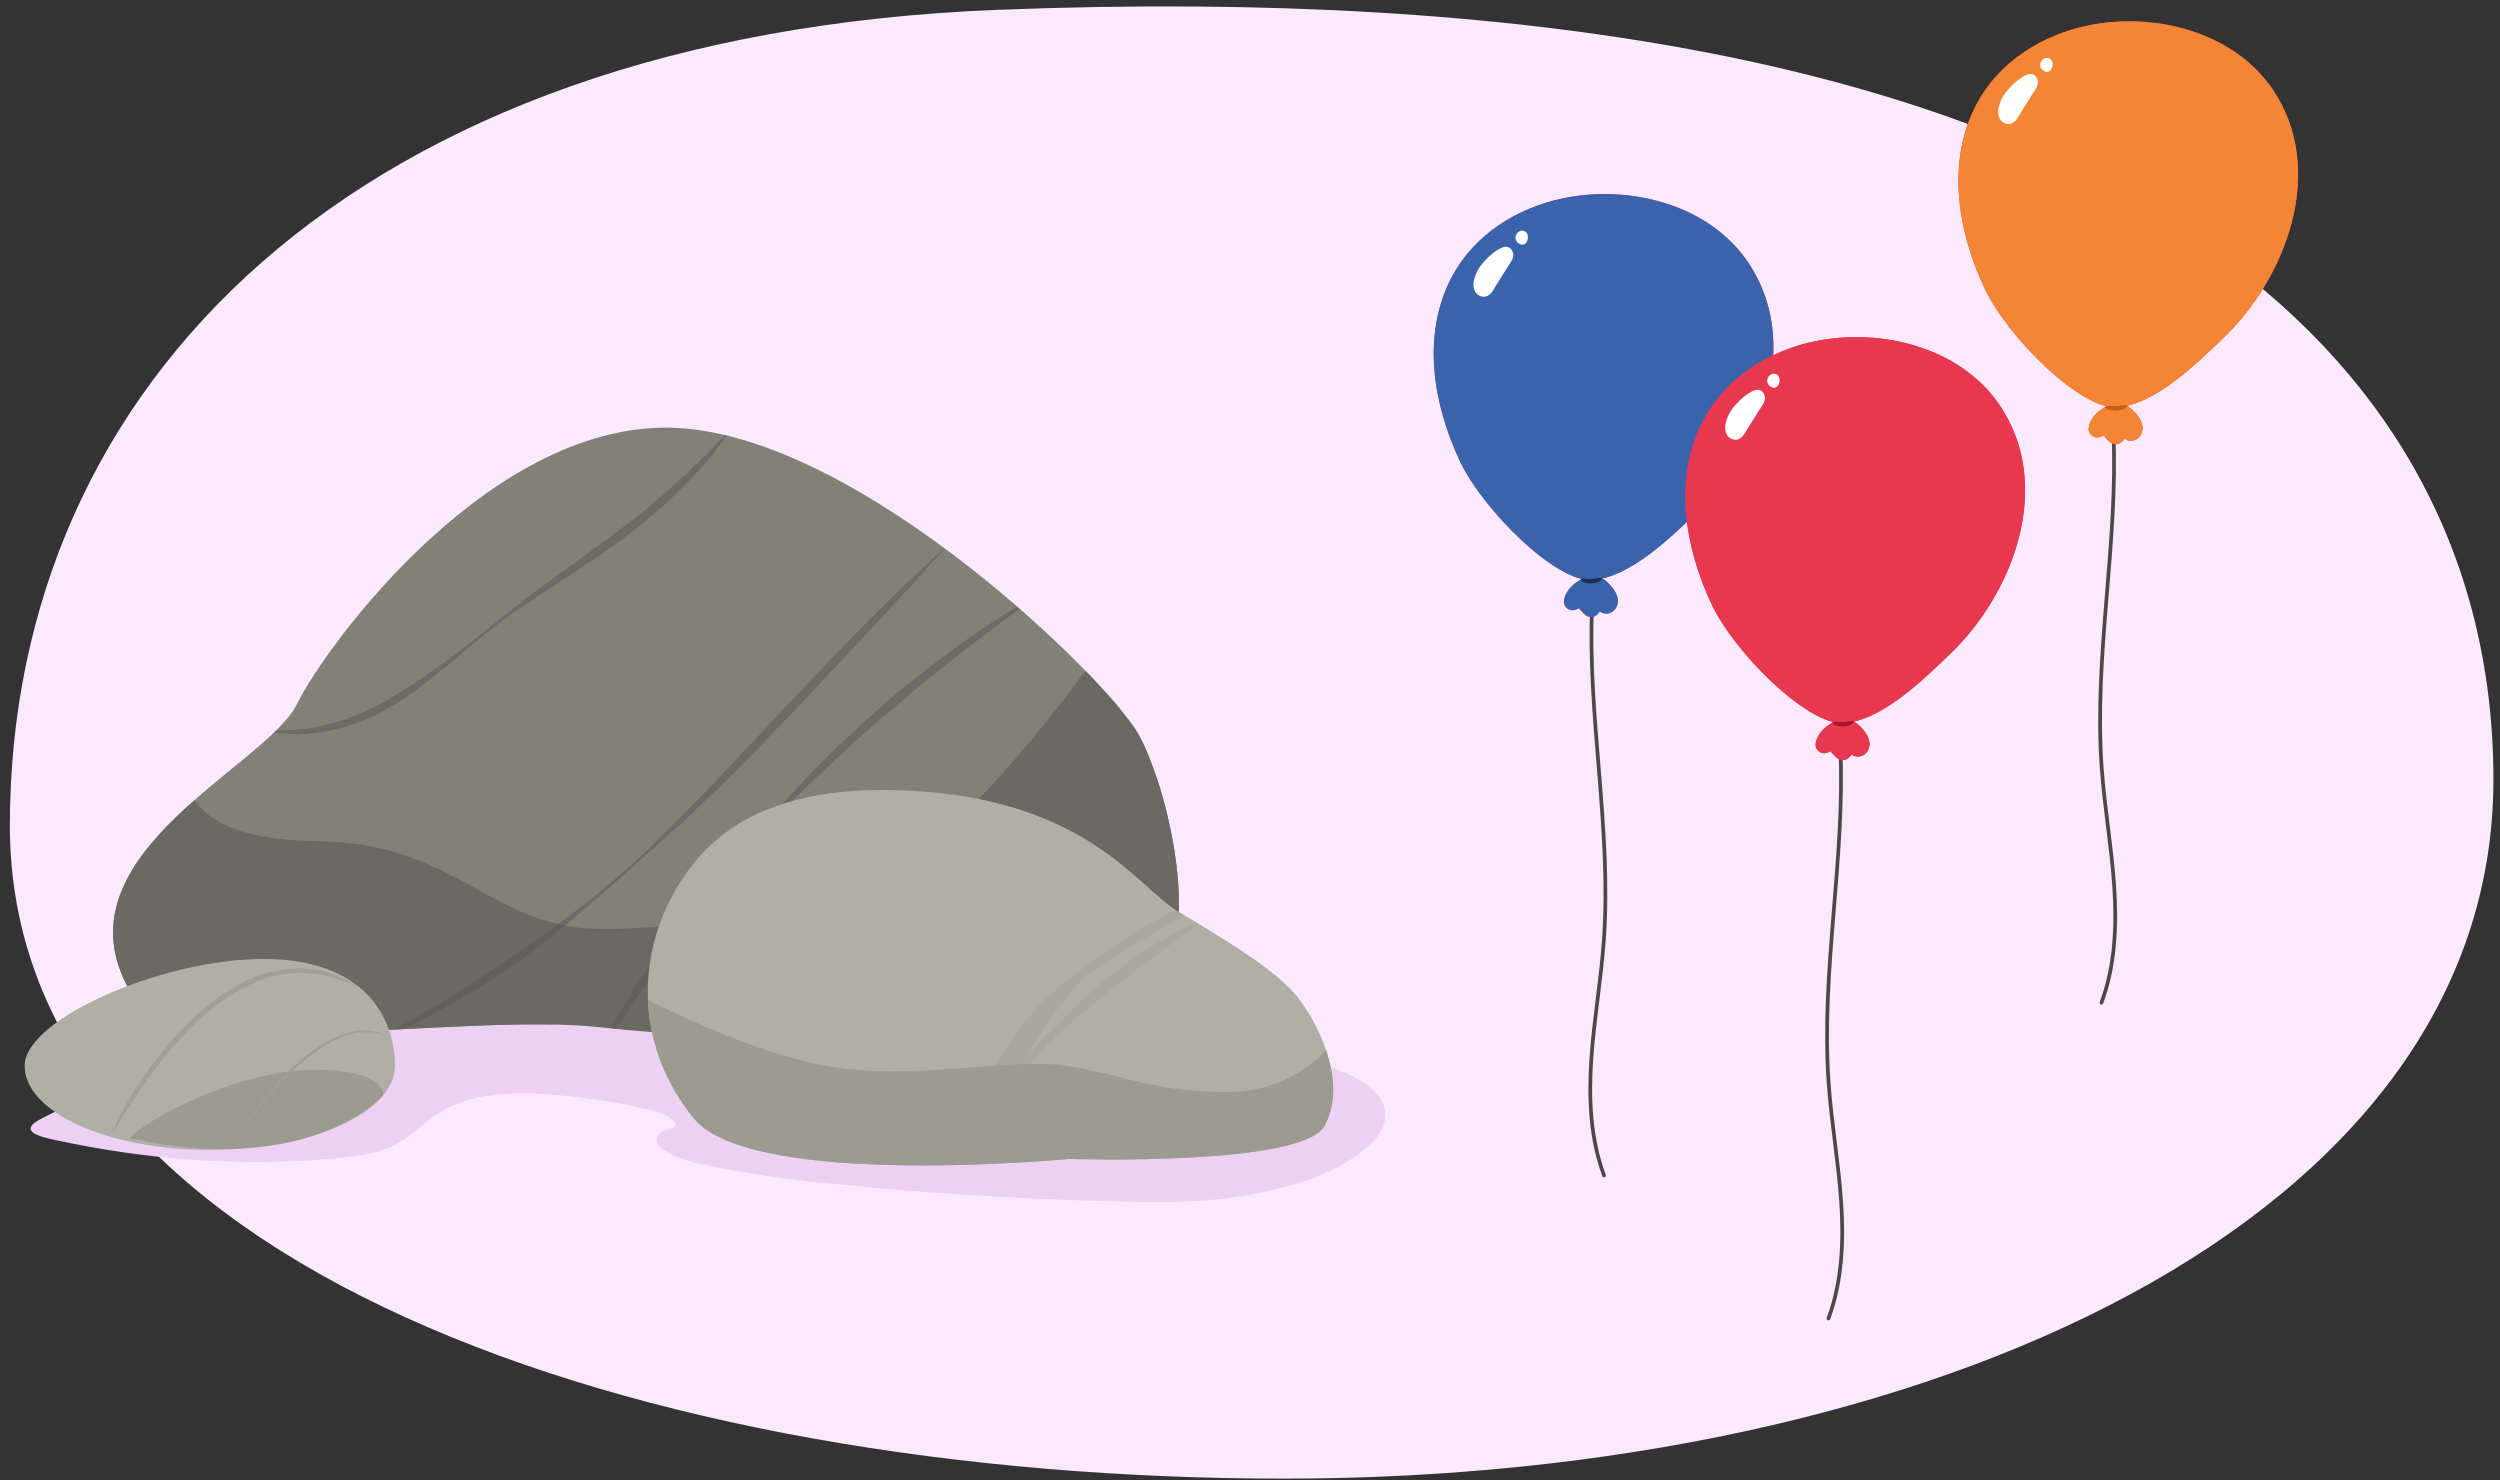 <svg xmlns="http://www.w3.org/2000/svg" xmlns:xlink="http://www.w3.org/1999/xlink" width="760" height="450" viewBox="0 0 760 450">
  <rect x="0" y="0" width="760" height="450" fill="#333333" stroke="none"/>
  <defs>
    <clipPath id="a">
      <path d="M346.122,223.187c9.192,16.281,24.7,76.131-5.17,86.6s-125.717,6.244-157.684,2.585c-45.077-5.159-131.251,13.246-144.759-12.925-20.68-40.067,42.508-66.7,51.7-85.3s60.026-87.5,116.324-84.012S336.93,206.906,346.122,223.187Z" fill="none"/>
    </clipPath>
    <clipPath id="b">
      <path d="M357.712,276.839c11.413,6.931,30.435,17.713,37.283,26.955s14.457,26.185,7.609,38.507S325,352.313,325,352.313s-96.567,9.241-114.067-12.322-16.8-46.979-7.674-65.462,27.392-37.737,77.61-33.886S346.3,269.908,357.712,276.839Z" fill="none"/>
    </clipPath>
  </defs>
  <g style="isolation: isolate">
    <g>
      <path d="M758,237c0,133.966-171.907,212.5-367.62,212.5S3,384.966,3,251,107.46,10.752,303,3C636.088-10.2,758,103.034,758,237Z" fill="#fbe9ff"/>
      <path d="M32,329c-11.176,7.615-18,10-21,12-5.55,3.7,3.958,5.179,9.313,6.285,27.007,5.574,55.7,7.519,83.162,4.666,6.081-.631,12.321-1.483,17.645-4.489,4.224-2.385,7.62-5.99,11.626-8.724,9.346-6.382,22.171-6.776,33.156-6.1a204.582,204.582,0,0,1,31.29,4.667,26.477,26.477,0,0,1,5.18,1.674c.78.356,2.731,1.633,2.9,2.527.333,1.785-1.254,1.548-2.851,2.026a3.976,3.976,0,0,0-2.5,1.848c-2.145,4.271,9.377,7.724,12.144,8.311q8.893,1.886,17.877,3.313c12.446,1.976,25.015,3.037,37.527,4.183,25.706,2.353,51.654,3.6,77.488,4.2,13.1.305,26.331-.225,39.172-3.006,11.209-2.428,24.423-6.627,32.764-14.881a15.079,15.079,0,0,0,3.615-5.139c3.541-9.156-8.216-15.416-15.2-17.6-32.7-10.227-67.526-11.453-100.871-19.336-18.44-4.359-36.427-10.755-55.156-13.63-16.757-2.572-33.806-2.279-50.757-1.979-27.3.482-54.615.965-81.862,2.747-14.576.953-29.232,2.3-43.284,6.288a118.144,118.144,0,0,0-39.74,20.029" fill="#edd0f4"/>
      <g>
        <g>
          <g clip-path="url(#a)">
            <path d="M339.66,214.14c9.191,16.281,57.014,101.98,27.142,112.446s-153-15.977-185.17-15.977-135.51,22.822-157.34,3.053,20.536-82.208,29.727-100.815,89.753-100.425,146.052-96.937S330.468,197.859,339.66,214.14Z" fill="#828177"/>
            <path d="M331.905,201.215s-32.171,45.523-55.755,59.717-80.425,24.592-103.262,20.646c-26.134-4.516-38.245-25.162-75.215-25.807-31.866-.556-38.883-9.033-43.982-23.226L10.074,324l361.9-2.584C379.564,289.536,357.337,225.867,331.905,201.215Z" fill="#6b6a62"/>
            <g opacity="0.49">
              <path d="M111.481,317.42c3.613-2.007,9.166-4.964,12.894-6.945,4.75-2.726,9.44-5.584,14.18-8.316l1.527-1c19.381-12.53,38.628-25.761,55.467-41.64,31.457-30,59.986-65.068,92.685-93.794C268.868,186.914,248.45,208.992,228.1,229.9c-13.654,14.014-28.241,27.1-42.944,39.988-7.169,6.25-15,13.07-22.579,18.786a245.762,245.762,0,0,1-24.571,16.146c-3.726,1.967-9.217,5.075-12.99,6.886l-6.708,3.008c-2.236,1-4.472,1.99-6.721,2.945l-.108-.238Z" fill="#56554f"/>
            </g>
            <g opacity="0.49">
              <path d="M177.917,326.769a279.344,279.344,0,0,1,26.788-43.291c4.663-5.938,11.442-13.966,16.244-19.63,8.343-9.623,16.555-19.356,25.352-28.577a381.258,381.258,0,0,1,28.063-25.98c13.166-10.438,27.452-21.341,42.031-28.755a623.409,623.409,0,0,0-59.381,47.529c-12.363,11.543-24.661,23.23-35.416,36.325-10.368,13.042-20.144,27.525-29.607,41.207-3.443,5.326-7.008,10.585-10.384,15.962-1.14,1.785-2.283,3.571-3.463,5.338l-.227-.128Z" fill="#56554f"/>
            </g>
            <g opacity="0.49">
              <path d="M79.888,221.766c14.539,1.5,28.655-3,40.8-10.739,12.4-7.436,23.673-16.749,34.984-25.778,11.406-8.991,23.486-17.114,34.981-25.925,11.568-8.7,21.937-18.817,31.938-29.281-7.7,11.6-18.876,22.609-30.241,31.491-11.535,8.833-24.111,16.317-36.028,24.583-11.979,8.324-22.207,18.793-34.425,26.847-9.216,5.941-20.032,10.123-31.135,10.156a51.982,51.982,0,0,1-10.911-1.1l.038-.258Z" fill="#56554f"/>
            </g>
          </g>
          <g clip-path="url(#b)">
            <path d="M357.712,276.839c11.413,6.931,30.435,17.713,37.283,26.955s14.457,26.185,7.609,38.507S325,352.313,325,352.313s-96.567,9.241-114.067-12.322-16.8-46.979-7.674-65.462,27.392-37.737,77.61-33.886S346.3,269.908,357.712,276.839Z" fill="#afafa5"/>
            <path d="M407.316,313.977a40.211,40.211,0,0,1-33.348,17.945c-23.217.427-34.192-5.981-51.5-8.118s-48.273,5.428-74.716-.427c-27.016-5.982-58.675-23.5-58.675-23.5s6.754,67.507,8.442,67.507S420.4,352.431,420.4,352.431Z" fill="#9b9b8f"/>
            <path d="M329.645,297.314c-8.442,7.691-17.729,24.354-17.729,24.354s8.341-10.579,23.537-23.4,33.027-20.184,33.027-20.184-38.835,26.918-53.609,43.154-15.2,38.88-15.2,38.88H288.7s8.02-35.889,28.7-55.971c12.893-12.516,36.671-26.5,46.779-31.032,6.108-2.736,2.188,1.551,2.188,1.551S336,291.527,329.645,297.314Z" fill="#a09f95" opacity="0.4" style="mix-blend-mode: multiply"/>
          </g>
        </g>
        <g>
          <path d="M7.492,324c0,14.121,25.2,25.568,56.287,25.568S120.066,338.118,120.066,324s-8.813-32.478-39.9-32.478S7.492,309.876,7.492,324Z" fill="#afafa5"/>
          <g style="mix-blend-mode: overlay">
            <path d="M34.2,344.015a99.472,99.472,0,0,1,12.348-20.639c11.669-15.488,29.2-32.164,50.228-28.49a34.664,34.664,0,0,1,11.169,4.624l-.1.178a48.821,48.821,0,0,0-11.295-3.537c-20.523-3.129-37.186,13.178-48.832,28.112-4.828,6.352-9.082,13.086-13.337,19.843l-.182-.091Z" fill="#a09f95"/>
          </g>
          <path d="M39.839,346.142c-3.082-.655,34.424-25.486,65.909-20.211,11.1,1.86,10.8,6.891,10.8,6.891S95.342,357.936,39.839,346.142Z" fill="#9b9b8f"/>
          <g style="mix-blend-mode: overlay">
            <path d="M74.29,342.5c7.233-11.93,26.628-34.545,42.275-28.164l-.035.1c-13.518-3.548-25.4,8.52-33.721,17.643-2.99,3.273-5.663,7.25-8.519,10.425Z" fill="#a09f95"/>
          </g>
        </g>
      </g>
      <g>
        <path d="M484.008,183.57c-1.557,34.176,6.018,68.358,3.545,102.48-.867,11.967-2.966,23.821-3.786,35.791s-.31,24.263,3.867,35.511" fill="none" stroke="#4d4847" stroke-linecap="round" stroke-linejoin="round" stroke-width="1.131"/>
        <path d="M489.541,177.93c-1.7-1.874-4.058-3.511-6.708-2.853a6.222,6.222,0,0,0-2.247,1.134c-2.331,1.229-4.515,3.361-5.046,5.978a2.594,2.594,0,0,0,2.553,3.311,5.967,5.967,0,0,0,2.048-.658c-.317.143,1.739,2.073,1.915,2.186,1.674,1.077,3.25.488,4.288-1.187a3.233,3.233,0,0,0,1.344.649,3.546,3.546,0,0,0,3.962-2.625C492.328,181.673,490.964,179.5,489.541,177.93Z" fill="#e83850"/>
        <path d="M483.977,176.342c11.625-.735,24.208-13.277,32.083-20.761,19.562-18.591,31.959-51.557,15.224-76.028-11.971-17.5-35.959-23.395-55.9-19.314-14.119,2.889-27.26,11.073-34.081,24.054-9.245,17.6-5.6,38.725,2.554,55.98C450.827,155.02,472.991,177.037,483.977,176.342Z" fill="#e83850"/>
        <path d="M480.614,176.133a2.594,2.594,0,0,1,1.67-.154,15.217,15.217,0,0,0,1.538.017c1.149.086,1.983-.489,3.139-.262a.111.111,0,0,1,.085.142c-.509,1.264-2.042,1.339-3.175,1.482a7.5,7.5,0,0,1-1.762-.168c-.561-.141-1.18-.188-1.551-.9a.113.113,0,0,1,.056-.156Z" fill="#a6172b"/>
        <path d="M459.892,76.7c-1.775-4.893-8.681,2.437-10,4.41a12.121,12.121,0,0,0-1.834,4.245c-.4,1.923.188,4.267,2.365,4.764,2.359.538,3.384-1.741,4.41-3.386l3.245-5.2C458.911,80.19,460.506,78.392,459.892,76.7Z" fill="#fff"/>
        <path d="M464.418,71.5a1.687,1.687,0,0,0-1.1-1.282,1.837,1.837,0,0,0-2.1.722,1.988,1.988,0,0,0,.613,3.113c.019.013.029.036.049.048a1.517,1.517,0,0,0,2.309-.737A2.934,2.934,0,0,0,464.418,71.5Z" fill="#fff"/>
        <path d="M489.541,177.93c-1.7-1.874-4.058-3.511-6.708-2.853a6.222,6.222,0,0,0-2.247,1.134c-2.331,1.229-4.515,3.361-5.046,5.978a2.594,2.594,0,0,0,2.553,3.311,5.967,5.967,0,0,0,2.048-.658c-.317.143,1.739,2.073,1.915,2.186,1.674,1.077,3.25.488,4.288-1.187a3.233,3.233,0,0,0,1.344.649,3.546,3.546,0,0,0,3.962-2.625C492.328,181.673,490.964,179.5,489.541,177.93Z" fill="#3964ad"/>
        <path d="M483.977,176.342c11.625-.735,24.208-13.277,32.083-20.761,19.562-18.591,31.959-51.557,15.224-76.028-11.971-17.5-35.959-23.395-55.9-19.314-14.119,2.889-27.26,11.073-34.081,24.054-9.245,17.6-5.6,38.725,2.554,55.98C450.827,155.02,472.991,177.037,483.977,176.342Z" fill="#3964ad"/>
        <path d="M480.614,176.133a2.594,2.594,0,0,1,1.67-.154,15.217,15.217,0,0,0,1.538.017c1.149.086,1.983-.489,3.139-.262a.111.111,0,0,1,.085.142c-.509,1.264-2.042,1.339-3.175,1.482a7.5,7.5,0,0,1-1.762-.168c-.561-.141-1.18-.188-1.551-.9a.113.113,0,0,1,.056-.156Z" fill="#1d3257"/>
        <path d="M459.892,76.7c-1.775-4.893-8.681,2.437-10,4.41a12.121,12.121,0,0,0-1.834,4.245c-.4,1.923.188,4.267,2.365,4.764,2.359.538,3.384-1.741,4.41-3.386l3.245-5.2C458.911,80.19,460.506,78.392,459.892,76.7Z" fill="#fff"/>
        <path d="M464.418,71.5a1.687,1.687,0,0,0-1.1-1.282,1.837,1.837,0,0,0-2.1.722,1.988,1.988,0,0,0,.613,3.113c.019.013.029.036.049.048a1.517,1.517,0,0,0,2.309-.737A2.934,2.934,0,0,0,464.418,71.5Z" fill="#fff"/>
      </g>
      <g>
        <path d="M559.468,227.05c1.557,34.176-6.018,68.359-3.545,102.481.867,11.967,2.966,23.82,3.786,35.79s.31,24.264-3.867,35.511" fill="none" stroke="#4d4847" stroke-linecap="round" stroke-linejoin="round" stroke-width="1.131"/>
        <path d="M566.048,221.411c-1.7-1.875-4.057-3.511-6.707-2.854a6.254,6.254,0,0,0-2.247,1.134c-2.331,1.23-4.515,3.362-5.046,5.978a2.594,2.594,0,0,0,2.553,3.312,5.967,5.967,0,0,0,2.048-.658c-.317.142,1.739,2.072,1.915,2.186,1.674,1.077,3.25.487,4.288-1.188a3.217,3.217,0,0,0,1.344.65,3.545,3.545,0,0,0,3.961-2.626C568.836,225.154,567.472,222.978,566.048,221.411Z" fill="#e83850"/>
        <path d="M560.485,219.822c11.625-.735,24.208-13.276,32.083-20.761,19.562-18.591,31.959-51.557,15.224-76.027-11.971-17.5-35.959-23.4-55.9-19.315-14.119,2.889-27.26,11.073-34.081,24.054-9.245,17.6-5.606,38.725,2.554,55.98C527.335,198.5,549.5,220.517,560.485,219.822Z" fill="#e83850"/>
        <path d="M557.122,219.613a2.607,2.607,0,0,1,1.67-.154,14.929,14.929,0,0,0,1.538.017c1.149.087,1.983-.489,3.138-.262a.111.111,0,0,1,.086.143c-.509,1.263-2.042,1.339-3.176,1.482a7.443,7.443,0,0,1-1.761-.169c-.561-.14-1.181-.187-1.552-.9a.114.114,0,0,1,.057-.156Z" fill="#a6172b"/>
        <path d="M536.4,120.178c-1.775-4.892-8.682,2.437-10,4.41a12.107,12.107,0,0,0-1.834,4.246c-.4,1.923.188,4.266,2.365,4.763,2.359.538,3.384-1.741,4.41-3.386l3.245-5.2C535.419,123.671,537.014,121.872,536.4,120.178Z" fill="#fff"/>
        <path d="M540.926,114.98a1.688,1.688,0,0,0-1.1-1.283,1.839,1.839,0,0,0-2.1.723,1.988,1.988,0,0,0,.613,3.113c.019.013.029.036.049.047a1.516,1.516,0,0,0,2.309-.736A2.934,2.934,0,0,0,540.926,114.98Z" fill="#fff"/>
        <path d="M566.048,221.411c-1.7-1.875-4.057-3.511-6.707-2.854a6.254,6.254,0,0,0-2.247,1.134c-2.331,1.23-4.515,3.362-5.046,5.978a2.594,2.594,0,0,0,2.553,3.312,5.967,5.967,0,0,0,2.048-.658c-.317.142,1.739,2.072,1.915,2.186,1.674,1.077,3.25.487,4.288-1.188a3.217,3.217,0,0,0,1.344.65,3.545,3.545,0,0,0,3.961-2.626C568.836,225.154,567.472,222.978,566.048,221.411Z" fill="#e83850"/>
        <path d="M560.485,219.822c11.625-.735,24.208-13.276,32.083-20.761,19.562-18.591,31.959-51.557,15.224-76.027-11.971-17.5-35.959-23.4-55.9-19.315-14.119,2.889-27.26,11.073-34.081,24.054-9.245,17.6-5.606,38.725,2.554,55.98C527.335,198.5,549.5,220.517,560.485,219.822Z" fill="#e83850"/>
        <path d="M557.122,219.613a2.607,2.607,0,0,1,1.67-.154,14.929,14.929,0,0,0,1.538.017c1.149.087,1.983-.489,3.138-.262a.111.111,0,0,1,.086.143c-.509,1.263-2.042,1.339-3.176,1.482a7.443,7.443,0,0,1-1.761-.169c-.561-.14-1.181-.187-1.552-.9a.114.114,0,0,1,.057-.156Z" fill="#a6172b"/>
        <path d="M536.4,120.178c-1.775-4.892-8.682,2.437-10,4.41a12.107,12.107,0,0,0-1.834,4.246c-.4,1.923.188,4.266,2.365,4.763,2.359.538,3.384-1.741,4.41-3.386l3.245-5.2C535.419,123.671,537.014,121.872,536.4,120.178Z" fill="#fff"/>
        <path d="M540.926,114.98a1.688,1.688,0,0,0-1.1-1.283,1.839,1.839,0,0,0-2.1.723,1.988,1.988,0,0,0,.613,3.113c.019.013.029.036.049.047a1.516,1.516,0,0,0,2.309-.736A2.934,2.934,0,0,0,540.926,114.98Z" fill="#fff"/>
      </g>
      <g>
        <path d="M642.468,131.05c1.557,34.176-6.018,68.359-3.545,102.481.867,11.967,2.966,23.82,3.786,35.79s.31,24.264-3.867,35.511" fill="none" stroke="#4d4847" stroke-linecap="round" stroke-linejoin="round" stroke-width="1.131"/>
        <path d="M649.048,125.411c-1.7-1.875-4.057-3.511-6.707-2.854a6.254,6.254,0,0,0-2.247,1.134c-2.331,1.23-4.515,3.362-5.046,5.978a2.594,2.594,0,0,0,2.553,3.312,5.967,5.967,0,0,0,2.048-.658c-.317.142,1.739,2.072,1.915,2.186,1.674,1.077,3.25.487,4.288-1.188a3.217,3.217,0,0,0,1.344.65,3.545,3.545,0,0,0,3.961-2.626C651.836,129.154,650.472,126.978,649.048,125.411Z" fill="#e83850"/>
        <path d="M643.485,123.822c11.625-.735,24.208-13.276,32.083-20.761C695.13,84.47,707.527,51.5,690.792,27.034c-11.971-17.5-35.959-23.4-55.9-19.315-14.119,2.889-27.26,11.073-34.081,24.054-9.245,17.6-5.606,38.725,2.554,55.98C610.335,102.5,632.5,124.517,643.485,123.822Z" fill="#e83850"/>
        <path d="M640.122,123.613a2.6,2.6,0,0,1,1.67-.154,14.929,14.929,0,0,0,1.538.017c1.149.087,1.983-.489,3.138-.262a.111.111,0,0,1,.086.143c-.509,1.263-2.042,1.339-3.176,1.482a7.443,7.443,0,0,1-1.761-.169c-.561-.14-1.181-.187-1.552-.9a.114.114,0,0,1,.057-.156Z" fill="#a6172b"/>
        <path d="M619.4,24.178c-1.775-4.892-8.682,2.437-10,4.41a12.107,12.107,0,0,0-1.834,4.246c-.4,1.923.188,4.266,2.365,4.763,2.359.538,3.384-1.741,4.41-3.386l3.245-5.2C618.419,27.671,620.014,25.872,619.4,24.178Z" fill="#fff"/>
        <path d="M623.926,18.98a1.688,1.688,0,0,0-1.1-1.283,1.839,1.839,0,0,0-2.1.723,1.988,1.988,0,0,0,.613,3.113c.019.013.029.036.049.047a1.516,1.516,0,0,0,2.309-.736A2.934,2.934,0,0,0,623.926,18.98Z" fill="#fff"/>
        <path d="M649.048,125.411c-1.7-1.875-4.057-3.511-6.707-2.854a6.254,6.254,0,0,0-2.247,1.134c-2.331,1.23-4.515,3.362-5.046,5.978a2.594,2.594,0,0,0,2.553,3.312,5.967,5.967,0,0,0,2.048-.658c-.317.142,1.739,2.072,1.915,2.186,1.674,1.077,3.25.487,4.288-1.188a3.217,3.217,0,0,0,1.344.65,3.545,3.545,0,0,0,3.961-2.626C651.836,129.154,650.472,126.978,649.048,125.411Z" fill="#f48535"/>
        <path d="M643.485,123.822c11.625-.735,24.208-13.276,32.083-20.761C695.13,84.47,707.527,51.5,690.792,27.034c-11.971-17.5-35.959-23.4-55.9-19.315-14.119,2.889-27.26,11.073-34.081,24.054-9.245,17.6-5.606,38.725,2.554,55.98C610.335,102.5,632.5,124.517,643.485,123.822Z" fill="#f48535"/>
        <path d="M640.122,123.613a2.607,2.607,0,0,1,1.67-.154,14.929,14.929,0,0,0,1.538.017c1.149.087,1.983-.489,3.138-.262a.111.111,0,0,1,.086.143c-.509,1.263-2.042,1.339-3.176,1.482a7.443,7.443,0,0,1-1.761-.169c-.561-.14-1.181-.187-1.552-.9a.114.114,0,0,1,.057-.156Z" fill="#c26014"/>
        <path d="M619.4,24.178c-1.775-4.892-8.682,2.437-10,4.41a12.107,12.107,0,0,0-1.834,4.246c-.4,1.923.188,4.266,2.365,4.763,2.359.538,3.384-1.741,4.41-3.386l3.245-5.2C618.419,27.671,620.014,25.872,619.4,24.178Z" fill="#fff"/>
        <path d="M623.926,18.98a1.688,1.688,0,0,0-1.1-1.283,1.839,1.839,0,0,0-2.1.723,1.988,1.988,0,0,0,.613,3.113c.019.013.029.036.049.047a1.516,1.516,0,0,0,2.309-.736A2.934,2.934,0,0,0,623.926,18.98Z" fill="#fff"/>
      </g>
    </g>
  </g>
</svg>
